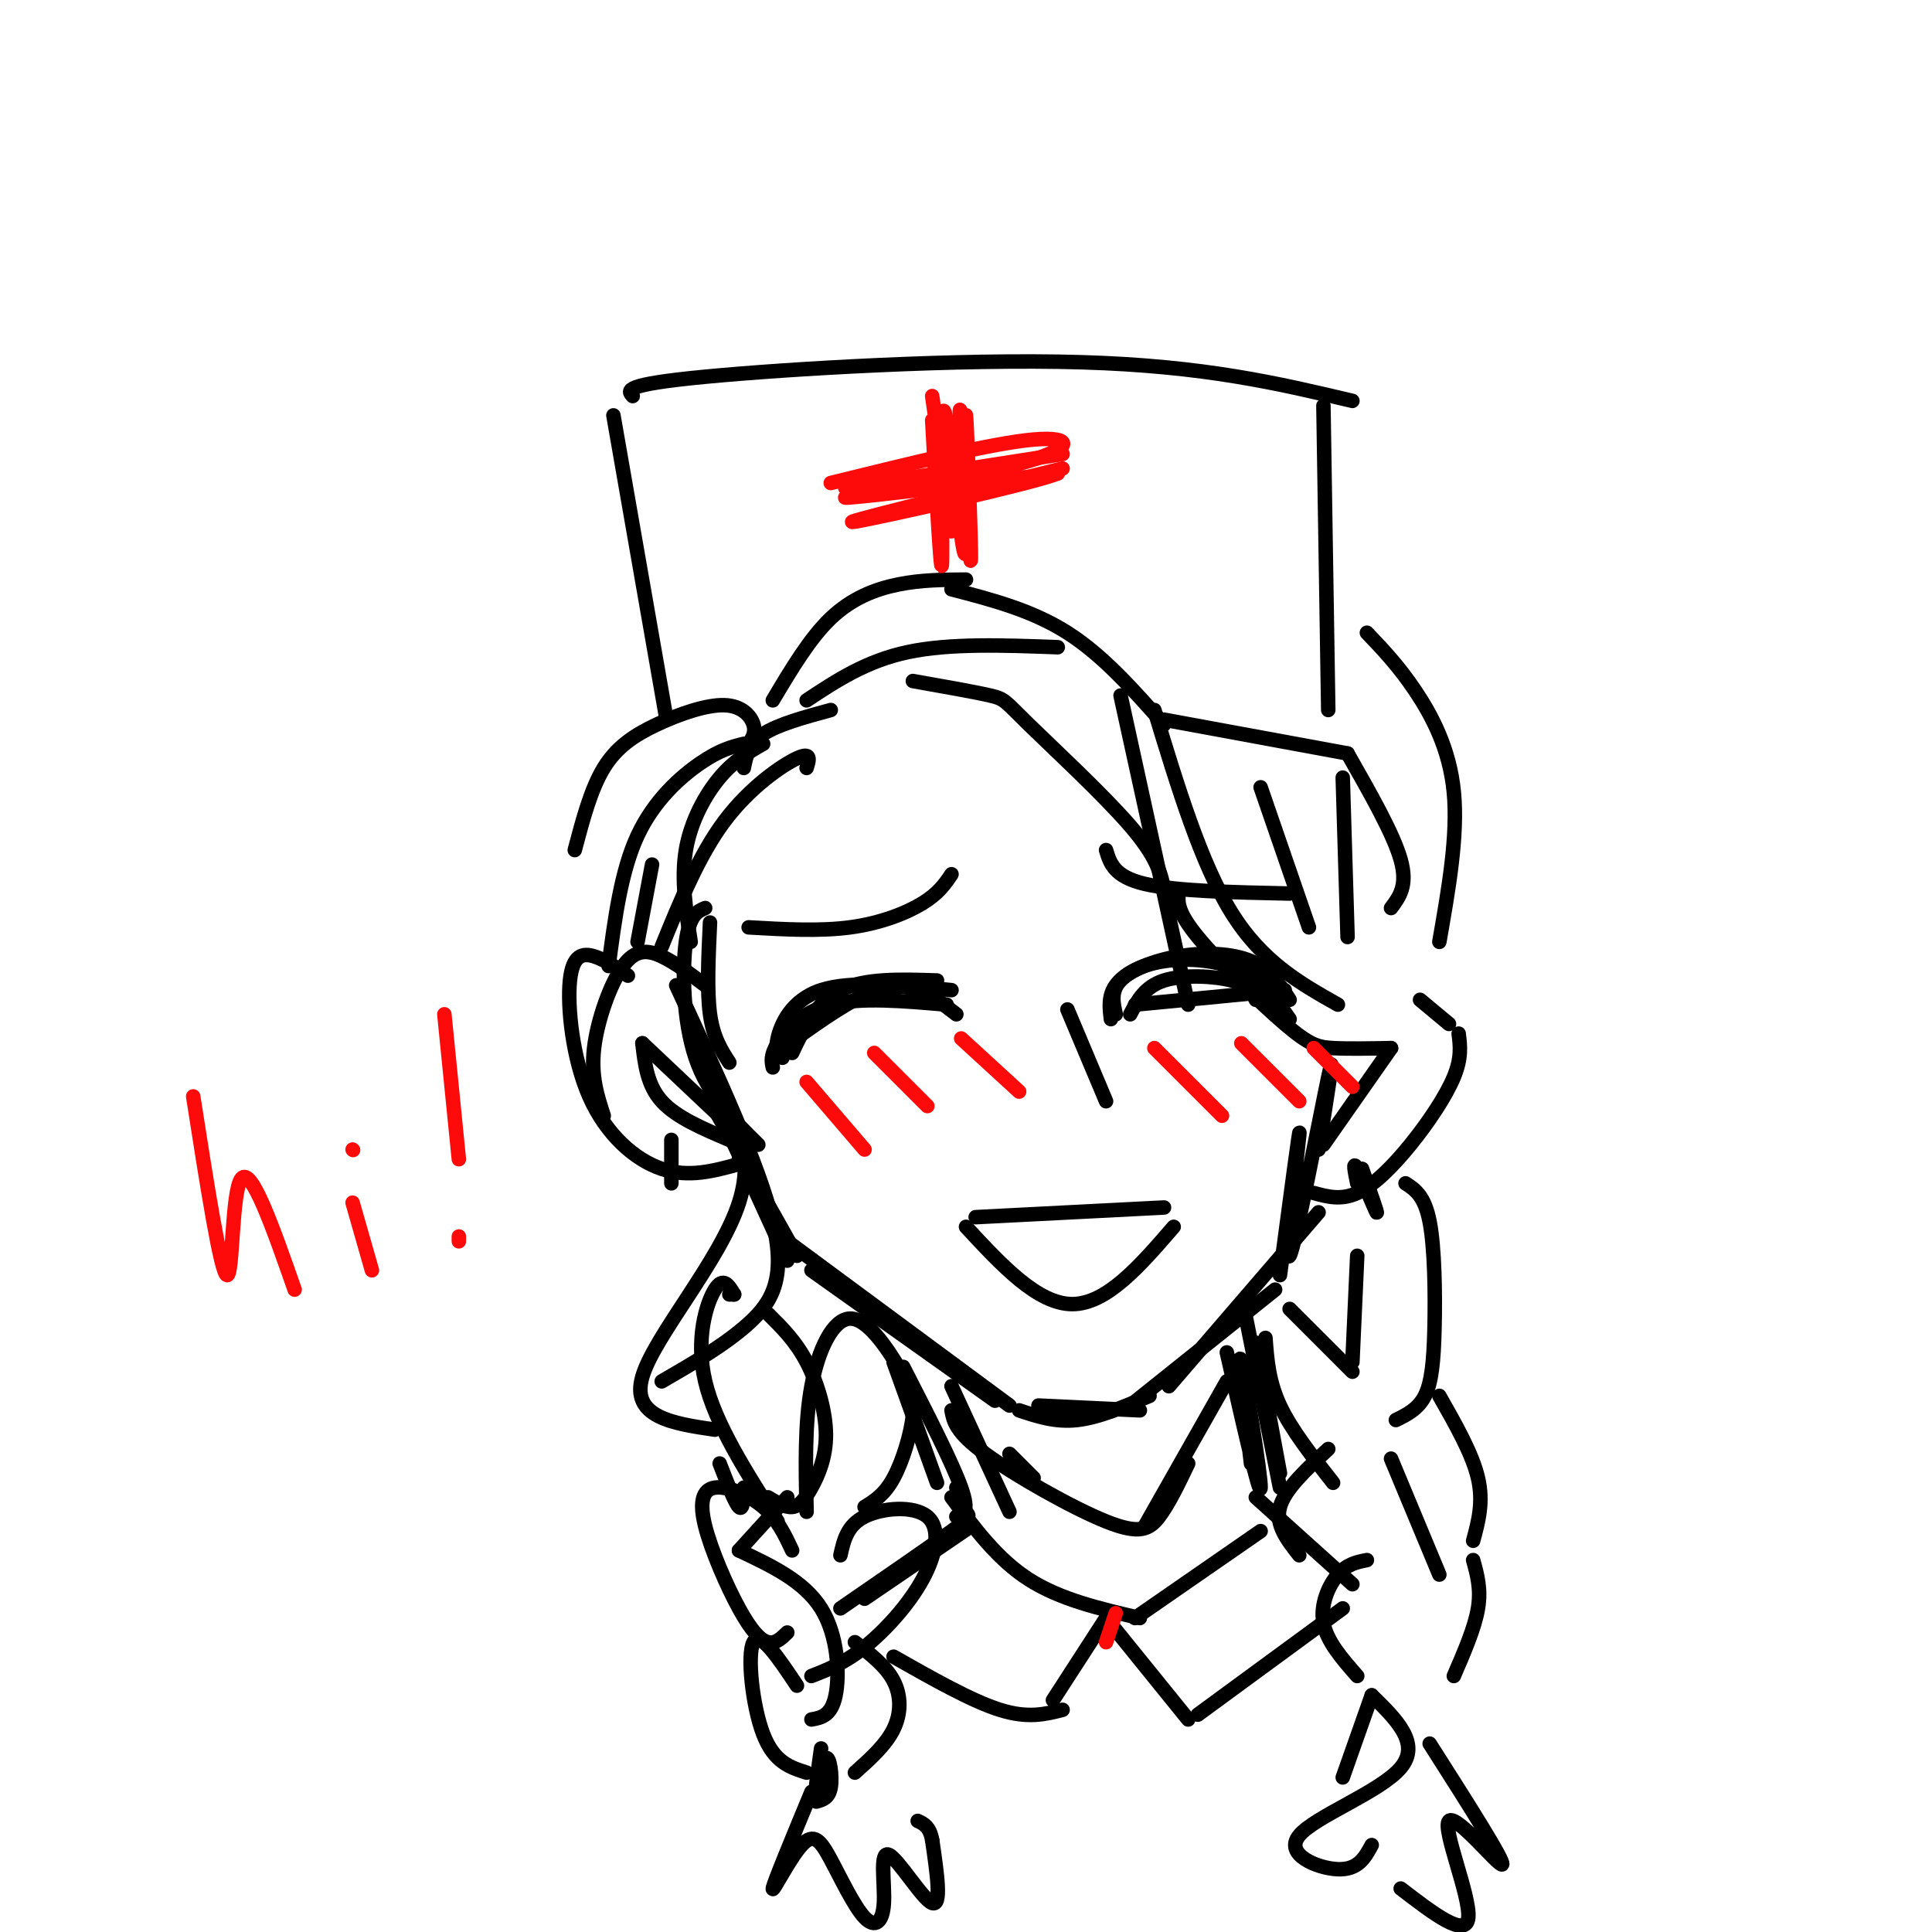 <svg viewBox='0 0 400 400' version='1.1' xmlns='http://www.w3.org/2000/svg' xmlns:xlink='http://www.w3.org/1999/xlink'><g fill='none' stroke='rgb(0,0,0)' stroke-width='3' stroke-linecap='round' stroke-linejoin='round'><path d='M160,145c3.822,-6.422 7.644,-12.844 12,-17c4.356,-4.156 9.244,-6.044 14,-7c4.756,-0.956 9.378,-0.978 14,-1'/><path d='M167,145c6.167,-4.083 12.333,-8.167 21,-10c8.667,-1.833 19.833,-1.417 31,-1'/><path d='M197,122c8.333,2.167 16.667,4.333 24,9c7.333,4.667 13.667,11.833 20,19'/><path d='M189,141c6.440,1.137 12.881,2.274 16,3c3.119,0.726 2.917,1.042 8,6c5.083,4.958 15.452,14.560 21,21c5.548,6.440 6.274,9.720 7,13'/><path d='M232,144c0.000,0.000 14.000,64.000 14,64'/><path d='M239,147c4.833,15.917 9.667,31.833 16,42c6.333,10.167 14.167,14.583 22,19'/><path d='M244,185c-0.119,1.917 -0.238,3.833 4,9c4.238,5.167 12.833,13.583 18,18c5.167,4.417 6.905,4.833 10,5c3.095,0.167 7.548,0.083 12,0'/><path d='M138,149c0.000,0.000 -11.000,-63.000 -11,-63'/><path d='M131,82c-1.089,-1.178 -2.178,-2.356 15,-4c17.178,-1.644 52.622,-3.756 78,-3c25.378,0.756 40.689,4.378 56,8'/><path d='M274,84c0.000,0.000 1.000,63.000 1,63'/><path d='M241,149c0.000,0.000 38.000,7.000 38,7'/><path d='M155,154c0.756,-1.161 1.512,-2.322 1,-4c-0.512,-1.678 -2.292,-3.872 -6,-4c-3.708,-0.128 -9.344,1.812 -14,4c-4.656,2.188 -8.330,4.625 -11,9c-2.670,4.375 -4.335,10.687 -6,17'/><path d='M154,154c-2.489,0.622 -4.978,1.244 -9,4c-4.022,2.756 -9.578,7.644 -13,15c-3.422,7.356 -4.711,17.178 -6,27'/><path d='M130,202c-2.365,-1.651 -4.730,-3.301 -7,-4c-2.270,-0.699 -4.443,-0.445 -5,5c-0.557,5.445 0.504,16.081 4,24c3.496,7.919 9.427,13.120 15,15c5.573,1.880 10.786,0.440 16,-1'/><path d='M153,241c2.667,-0.333 1.333,-0.667 0,-1'/><path d='M135,179c0.000,0.000 -3.000,16.000 -3,16'/><path d='M147,226c0.000,0.000 16.000,35.000 16,35'/><path d='M147,228c0.000,0.000 18.000,32.000 18,32'/><path d='M163,257c0.000,0.000 46.000,34.000 46,34'/><path d='M168,263c0.000,0.000 38.000,27.000 38,27'/><path d='M211,292c3.750,1.250 7.500,2.500 12,2c4.500,-0.500 9.750,-2.750 15,-5'/><path d='M215,291c0.000,0.000 21.000,1.000 21,1'/><path d='M234,291c0.000,0.000 30.000,-24.000 30,-24'/><path d='M242,287c0.000,0.000 31.000,-36.000 31,-36'/><path d='M265,264c2.167,-16.274 4.333,-32.548 4,-29c-0.333,3.548 -3.167,26.917 -2,25c1.167,-1.917 6.333,-29.119 8,-37c1.667,-7.881 -0.167,3.560 -2,15'/><path d='M272,247c2.821,0.768 5.643,1.536 9,0c3.357,-1.536 7.250,-5.375 11,-10c3.750,-4.625 7.357,-10.036 9,-14c1.643,-3.964 1.321,-6.482 1,-9'/><path d='M300,212c0.000,0.000 -6.000,-5.000 -6,-5'/><path d='M274,237c0.000,0.000 14.000,-20.000 14,-20'/><path d='M282,242c1.711,4.867 3.422,9.733 3,9c-0.422,-0.733 -2.978,-7.067 -4,-9c-1.022,-1.933 -0.511,0.533 0,3'/><path d='M139,236c0.000,0.000 0.000,9.000 0,9'/><path d='M133,216c0.500,4.333 1.000,8.667 4,12c3.000,3.333 8.500,5.667 14,8'/><path d='M133,216c0.000,0.000 18.000,17.000 18,17'/><path d='M279,156c4.750,8.333 9.500,16.667 11,22c1.500,5.333 -0.250,7.667 -2,10'/><path d='M283,131c3.267,3.422 6.533,6.844 10,12c3.467,5.156 7.133,12.044 8,21c0.867,8.956 -1.067,19.978 -3,31'/><path d='M278,161c0.000,0.000 1.000,33.000 1,33'/><path d='M261,163c0.000,0.000 10.000,29.000 10,29'/><path d='M187,283c5.083,9.917 10.167,19.833 12,25c1.833,5.167 0.417,5.583 -1,6'/><path d='M185,282c0.000,0.000 9.000,25.000 9,25'/><path d='M258,273c0.000,0.000 7.000,35.000 7,35'/><path d='M260,278c0.000,0.000 5.000,27.000 5,27'/><path d='M202,252c0.000,0.000 39.000,-2.000 39,-2'/><path d='M200,254c7.417,8.000 14.833,16.000 22,16c7.167,0.000 14.083,-8.000 21,-16'/><path d='M254,280c3.444,15.178 6.889,30.356 7,28c0.111,-2.356 -3.111,-22.244 -4,-26c-0.889,-3.756 0.556,8.622 2,21'/><path d='M197,287c0.000,0.000 12.000,26.000 12,26'/><path d='M197,292c0.423,2.256 0.845,4.512 7,9c6.155,4.488 18.042,11.208 25,14c6.958,2.792 8.988,1.655 11,-1c2.012,-2.655 4.006,-6.827 6,-11'/><path d='M254,286c0.000,0.000 -17.000,30.000 -17,30'/><path d='M209,301c0.000,0.000 5.000,5.000 5,5'/><path d='M198,308c0.667,2.022 1.333,4.044 2,5c0.667,0.956 1.333,0.844 -3,4c-4.333,3.156 -13.667,9.578 -23,16'/><path d='M201,316c0.000,0.000 -22.000,15.000 -22,15'/><path d='M260,310c0.000,0.000 20.000,18.000 20,18'/><path d='M158,154c-3.000,1.711 -6.000,3.422 -9,7c-3.000,3.578 -6.000,9.022 -7,15c-1.000,5.978 0.000,12.489 1,19'/><path d='M162,217c6.133,-4.422 12.267,-8.844 17,-11c4.733,-2.156 8.067,-2.044 11,-1c2.933,1.044 5.467,3.022 8,5'/><path d='M164,218c2.500,-5.250 5.000,-10.500 10,-13c5.000,-2.500 12.500,-2.250 20,-2'/><path d='M160,221c-0.267,-1.222 -0.533,-2.444 1,-5c1.533,-2.556 4.867,-6.444 11,-8c6.133,-1.556 15.067,-0.778 24,0'/><path d='M162,219c-0.822,-0.578 -1.644,-1.156 -1,-4c0.644,-2.844 2.756,-7.956 9,-10c6.244,-2.044 16.622,-1.022 27,0'/><path d='M234,210c1.511,-2.867 3.022,-5.733 7,-7c3.978,-1.267 10.422,-0.933 14,0c3.578,0.933 4.289,2.467 5,4'/><path d='M230,211c-0.292,-2.393 -0.583,-4.786 1,-7c1.583,-2.214 5.042,-4.250 10,-5c4.958,-0.750 11.417,-0.214 16,2c4.583,2.214 7.292,6.107 10,10'/><path d='M231,210c-0.536,-2.411 -1.071,-4.821 1,-7c2.071,-2.179 6.750,-4.125 12,-5c5.250,-0.875 11.071,-0.679 15,1c3.929,1.679 5.964,4.839 8,8'/><path d='M235,208c0.000,0.000 31.000,-3.000 31,-3'/><path d='M229,176c0.833,2.750 1.667,5.500 8,7c6.333,1.500 18.167,1.750 30,2'/><path d='M197,181c-1.333,1.978 -2.667,3.956 -6,6c-3.333,2.044 -8.667,4.156 -15,5c-6.333,0.844 -13.667,0.422 -21,0'/><path d='M167,159c0.533,-1.711 1.067,-3.422 -2,-2c-3.067,1.422 -9.733,5.978 -15,13c-5.267,7.022 -9.133,16.511 -13,26'/><path d='M172,147c-5.500,1.500 -11.000,3.000 -14,5c-3.000,2.000 -3.500,4.500 -4,7'/><path d='M147,191c-0.333,7.083 -0.667,14.167 0,19c0.667,4.833 2.333,7.417 4,10'/><path d='M146,188c-1.622,0.689 -3.244,1.378 -4,7c-0.756,5.622 -0.644,16.178 2,24c2.644,7.822 7.822,12.911 13,18'/><path d='M140,204c8.600,18.622 17.200,37.244 20,49c2.800,11.756 -0.200,16.644 -5,21c-4.800,4.356 -11.400,8.178 -18,12'/><path d='M145,220c5.933,8.489 11.867,16.978 8,29c-3.867,12.022 -17.533,27.578 -20,36c-2.467,8.422 6.267,9.711 15,11'/><path d='M146,204c-3.089,-2.339 -6.179,-4.679 -9,-6c-2.821,-1.321 -5.375,-1.625 -8,2c-2.625,3.625 -5.321,11.179 -6,17c-0.679,5.821 0.661,9.911 2,14'/><path d='M152,268c0.000,0.000 -1.000,0.000 -1,0'/><path d='M152,268c-1.133,-1.889 -2.267,-3.778 -4,-1c-1.733,2.778 -4.067,10.222 -2,19c2.067,8.778 8.533,18.889 15,29'/><path d='M159,272c2.861,2.826 5.722,5.652 8,10c2.278,4.348 3.971,10.217 4,15c0.029,4.783 -1.608,8.480 -3,11c-1.392,2.520 -2.541,3.863 -4,4c-1.459,0.137 -3.230,-0.931 -5,-2'/><path d='M167,313c-0.210,-9.156 -0.421,-18.312 1,-26c1.421,-7.688 4.472,-13.908 8,-14c3.528,-0.092 7.533,5.944 10,10c2.467,4.056 3.395,6.130 3,10c-0.395,3.870 -2.113,9.534 -4,13c-1.887,3.466 -3.944,4.733 -6,6'/><path d='M164,321c-1.510,-3.230 -3.020,-6.461 -6,-9c-2.980,-2.539 -7.431,-4.388 -10,-4c-2.569,0.388 -3.256,3.011 -2,8c1.256,4.989 4.453,12.343 7,17c2.547,4.657 4.442,6.616 6,7c1.558,0.384 2.779,-0.808 4,-2'/><path d='M174,322c0.689,-3.089 1.378,-6.179 5,-8c3.622,-1.821 10.177,-2.375 13,0c2.823,2.375 1.914,7.678 -1,13c-2.914,5.322 -7.833,10.663 -12,14c-4.167,3.337 -7.584,4.668 -11,6'/><path d='M165,349c-3.822,-5.733 -7.644,-11.467 -9,-9c-1.356,2.467 -0.244,13.133 2,19c2.244,5.867 5.622,6.933 9,8'/><path d='M153,321c0.000,0.000 10.000,-11.000 10,-11'/><path d='M153,321c6.733,3.178 13.467,6.356 17,12c3.533,5.644 3.867,13.756 3,18c-0.867,4.244 -2.933,4.622 -5,5'/><path d='M177,340c3.200,2.467 6.400,4.933 8,8c1.600,3.067 1.600,6.733 0,10c-1.600,3.267 -4.800,6.133 -8,9'/><path d='M170,362c-0.601,4.220 -1.202,8.440 -1,8c0.202,-0.440 1.208,-5.542 2,-6c0.792,-0.458 1.369,3.726 1,6c-0.369,2.274 -1.685,2.637 -3,3'/><path d='M154,308c-0.083,2.417 -0.167,4.833 -1,4c-0.833,-0.833 -2.417,-4.917 -4,-9'/><path d='M168,371c-3.926,9.467 -7.852,18.934 -8,20c-0.148,1.066 3.482,-6.268 6,-9c2.518,-2.732 3.923,-0.860 6,3c2.077,3.860 4.824,9.708 7,12c2.176,2.292 3.779,1.027 4,-3c0.221,-4.027 -0.941,-10.815 1,-10c1.941,0.815 6.983,9.233 9,10c2.017,0.767 1.008,-6.116 0,-13'/><path d='M193,381c-0.500,-2.833 -1.750,-3.417 -3,-4'/><path d='M197,310c4.750,6.417 9.500,12.833 16,17c6.500,4.167 14.750,6.083 23,8'/><path d='M229,335c0.000,0.000 -11.000,17.000 -11,17'/><path d='M185,343c8.083,4.583 16.167,9.167 22,11c5.833,1.833 9.417,0.917 13,0'/><path d='M229,335c0.000,0.000 17.000,21.000 17,21'/><path d='M235,335c0.000,0.000 26.000,-18.000 26,-18'/><path d='M248,355c0.000,0.000 30.000,-22.000 30,-22'/><path d='M221,209c0.000,0.000 8.000,19.000 8,19'/><path d='M291,245c1.976,1.280 3.952,2.560 5,8c1.048,5.440 1.167,15.042 1,22c-0.167,6.958 -0.619,11.274 -2,14c-1.381,2.726 -3.690,3.863 -6,5'/><path d='M262,277c0.333,4.500 0.667,9.000 3,14c2.333,5.000 6.667,10.500 11,16'/><path d='M298,289c3.417,6.000 6.833,12.000 8,17c1.167,5.000 0.083,9.000 -1,13'/><path d='M281,260c0.000,0.000 -1.000,22.000 -1,22'/><path d='M275,300c-4.500,4.167 -9.000,8.333 -10,12c-1.000,3.667 1.500,6.833 4,10'/><path d='M288,302c0.000,0.000 10.000,24.000 10,24'/><path d='M267,271c0.000,0.000 13.000,13.000 13,13'/><path d='M283,323c-2.044,0.400 -4.089,0.800 -6,3c-1.911,2.200 -3.689,6.200 -3,10c0.689,3.800 3.844,7.400 7,11'/><path d='M305,323c0.833,3.000 1.667,6.000 1,10c-0.667,4.000 -2.833,9.000 -5,14'/><path d='M284,351c0.000,0.000 -6.000,17.000 -6,17'/><path d='M284,351c5.107,4.994 10.214,9.988 6,15c-4.214,5.012 -17.750,10.042 -21,14c-3.250,3.958 3.786,6.845 8,7c4.214,0.155 5.607,-2.423 7,-5'/><path d='M296,361c7.786,12.214 15.571,24.429 15,25c-0.571,0.571 -9.500,-10.500 -11,-9c-1.500,1.500 4.429,15.571 4,20c-0.429,4.429 -7.214,-0.786 -14,-6'/></g>
<g fill='none' stroke='rgb(253,10,10)' stroke-width='3' stroke-linecap='round' stroke-linejoin='round'><path d='M193,82c0.000,0.000 4.000,28.000 4,28'/><path d='M175,101c0.000,0.000 45.000,-7.000 45,-7'/><path d='M193,87c0.889,16.022 1.778,32.044 2,30c0.222,-2.044 -0.222,-22.156 0,-29c0.222,-6.844 1.111,-0.422 2,6'/><path d='M197,94c1.014,7.780 2.548,24.231 3,20c0.452,-4.231 -0.178,-29.144 0,-28c0.178,1.144 1.163,28.347 1,30c-0.163,1.653 -1.475,-22.242 -2,-29c-0.525,-6.758 -0.262,3.621 0,14'/><path d='M199,101c0.000,3.167 0.000,4.083 0,5'/><path d='M172,100c16.756,-4.131 33.512,-8.262 42,-9c8.488,-0.738 8.708,1.917 -3,5c-11.708,3.083 -35.345,6.595 -36,7c-0.655,0.405 21.673,-2.298 44,-5'/><path d='M219,98c-4.400,1.933 -37.400,9.267 -42,10c-4.600,0.733 19.200,-5.133 43,-11'/><path d='M167,224c0.000,0.000 12.000,14.000 12,14'/><path d='M181,218c0.000,0.000 11.000,11.000 11,11'/><path d='M199,215c0.000,0.000 12.000,11.000 12,11'/><path d='M239,217c0.000,0.000 14.000,14.000 14,14'/><path d='M257,216c0.000,0.000 12.000,12.000 12,12'/><path d='M272,217c0.000,0.000 8.000,8.000 8,8'/><path d='M40,227c2.867,18.356 5.733,36.711 7,37c1.267,0.289 0.933,-17.489 3,-20c2.067,-2.511 6.533,10.244 11,23'/><path d='M73,249c0.000,0.000 4.000,14.000 4,14'/><path d='M73,238c0.000,0.000 0.100,0.100 0.1,0.1'/><path d='M95,256c0.000,0.000 0.000,1.000 0,1'/><path d='M95,240c0.000,0.000 -3.000,-30.000 -3,-30'/><path d='M229,340c0.000,0.000 2.000,-6.000 2,-6'/></g>
</svg>